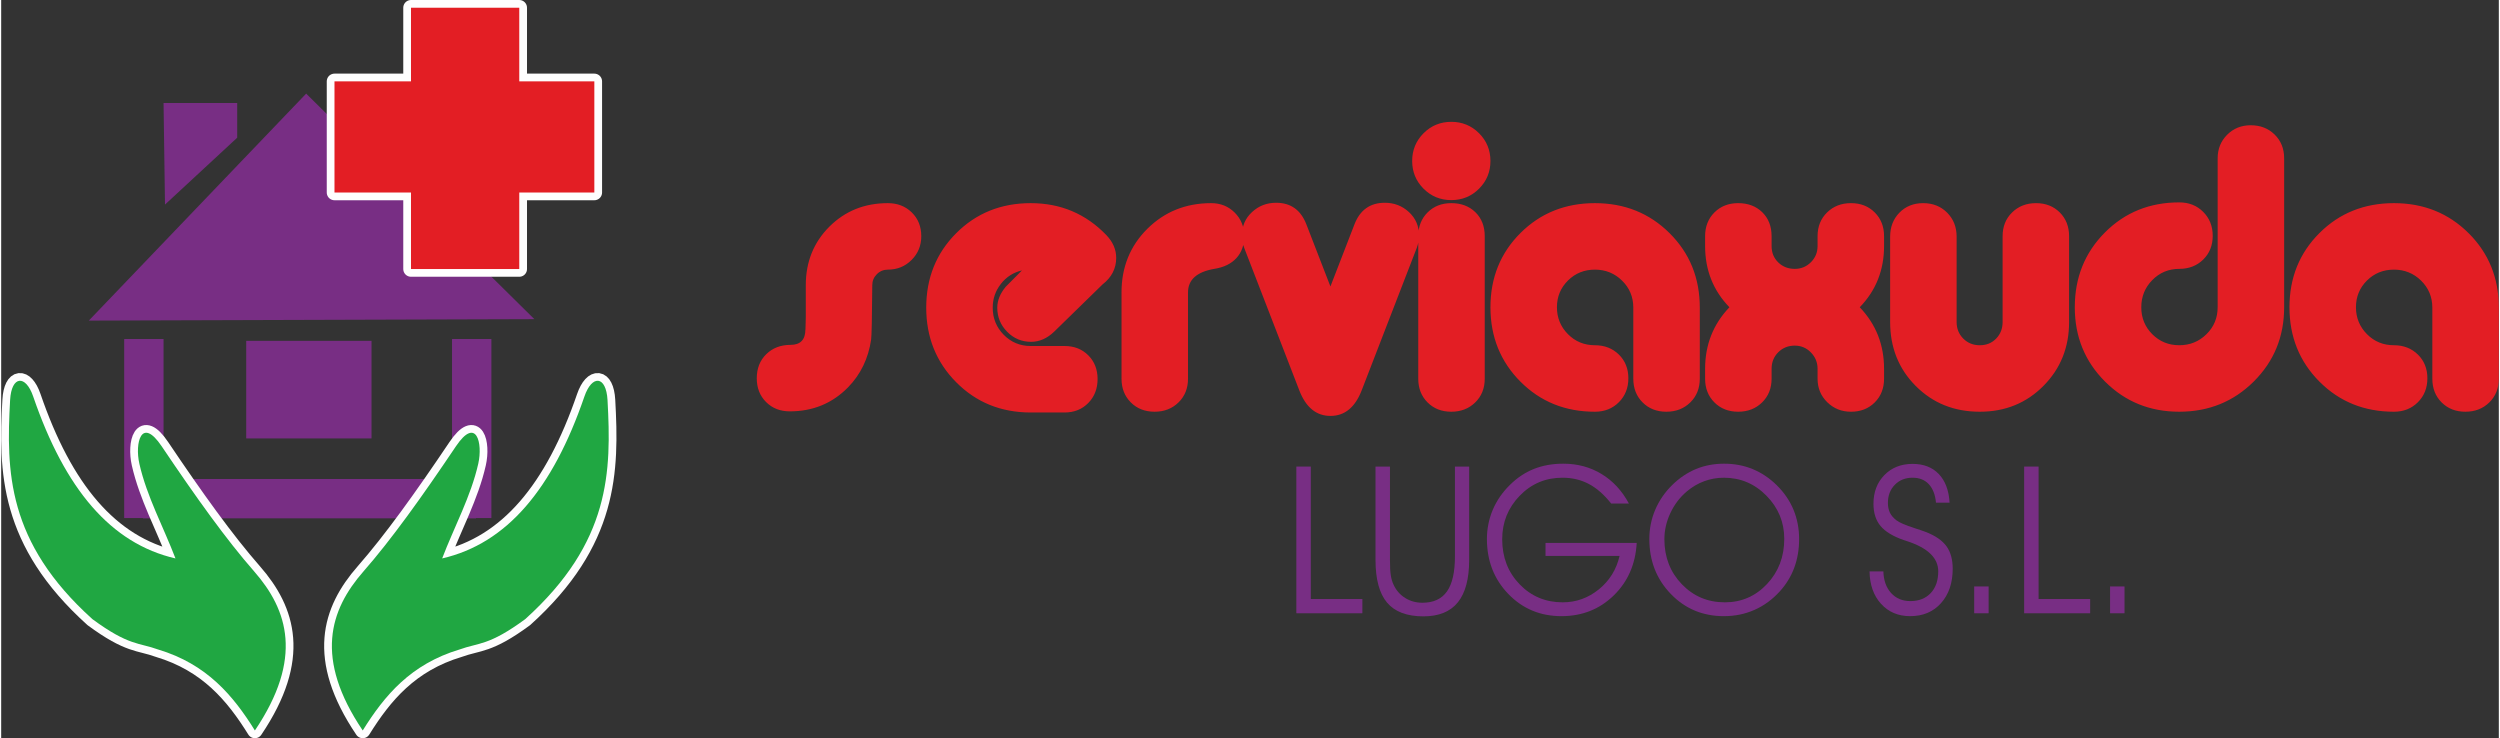 <?xml version="1.0" encoding="UTF-8"?>
<!DOCTYPE svg PUBLIC "-//W3C//DTD SVG 1.1//EN" "http://www.w3.org/Graphics/SVG/1.1/DTD/svg11.dtd">
<!-- Creator: CorelDRAW X8 -->
<svg xmlns="http://www.w3.org/2000/svg" xml:space="preserve" width="254px" height="75px" version="1.1" style="shape-rendering:geometricPrecision; text-rendering:geometricPrecision; image-rendering:optimizeQuality; fill-rule:evenodd; clip-rule:evenodd"
viewBox="0 0 280496 82902"
 xmlns:xlink="http://www.w3.org/1999/xlink">
 <rect x="0" y="0" width="280496" height="82902" fill="#333333" stroke="none"/>
 <defs>
  <style type="text/css">
   <![CDATA[
    .str1 {stroke:#FEFEFE;stroke-width:1736.51;stroke-linecap:round;stroke-linejoin:round}
    .str0 {stroke:#FEFEFE;stroke-width:1736.51;stroke-linecap:round;stroke-linejoin:round}
    .str2 {stroke:#FEFEFE;stroke-width:1736.51;stroke-linecap:round;stroke-linejoin:round}
    .fil1 {fill:none}
    .fil2 {fill:#E31E24}
    .fil0 {fill:#782E84}
    .fil3 {fill:#20A742}
    .fil4 {fill:#E31E24;fill-rule:nonzero}
    .fil5 {fill:#782E84;fill-rule:nonzero}
   ]]>
  </style>
 </defs>
 <g id="Capa_x0020_1">
  <g id="_3076939885776">
   <g>
    <polygon class="fil0" points="9841,36005 34251,10513 59878,35842 "/>
    <polygon class="fil0" points="18397,22975 26506,15465 26506,11568 18235,11568 "/>
    <rect class="fil0" x="27520" y="38278" width="14070" height="10960"/>
    <rect class="fil0" x="13815" y="38075" width="4420" height="20104"/>
    <rect class="fil0" x="50633" y="38075" width="4420" height="20104"/>
    <rect class="fil0" transform="matrix(4.93551E-14 -1 1 1.42721E-14 15923.4 58212.2)" width="4420" height="37402"/>
   </g>
   <g>
    <polygon class="fil1 str0" points="46024,868 58184,868 58184,9137 66614,9137 66614,21621 58184,21621 58184,30213 46024,30213 46024,21621 37432,21621 37432,9137 46024,9137 "/>
    <polygon id="1" class="fil2" points="46024,868 58184,868 58184,9137 66614,9137 66614,21621 58184,21621 58184,30213 46024,30213 46024,21621 37432,21621 37432,9137 46024,9137 "/>
   </g>
   <g id="_3076939885808">
    <g>
     <path class="fil1 str1" d="M28493 82035c5462,-8098 3713,-13529 -80,-17860 -3126,-3568 -6540,-8333 -10381,-14045 -2298,-3417 -3038,-367 -2514,1949 838,3700 2703,7090 4055,10635 -7272,-1678 -12416,-7800 -15977,-18185 -848,-2477 -2443,-2360 -2594,406 -439,7981 -359,15943 9245,24598 4104,3019 5224,2622 7379,3409 5474,1642 8429,5173 10867,9093z"/>
     <path id="1" class="fil3" d="M28493 82035c5462,-8098 3713,-13529 -80,-17860 -3126,-3568 -6540,-8333 -10381,-14045 -2298,-3417 -3038,-367 -2514,1949 838,3700 2703,7090 4055,10635 -7272,-1678 -12416,-7800 -15977,-18185 -848,-2477 -2443,-2360 -2594,406 -439,7981 -359,15943 9245,24598 4104,3019 5224,2622 7379,3409 5474,1642 8429,5173 10867,9093z"/>
    </g>
    <g>
     <path class="fil1 str2" d="M40603 82035c-5462,-8098 -3713,-13529 81,-17860 3125,-3568 6539,-8333 10380,-14045 2299,-3417 3039,-367 2514,1949 -838,3700 -2703,7090 -4054,10635 7271,-1678 12416,-7800 15975,-18185 849,-2477 2444,-2360 2596,406 438,7981 358,15943 -9245,24598 -4106,3019 -5225,2622 -7380,3409 -5474,1642 -8429,5173 -10867,9093z"/>
     <path id="1" class="fil3" d="M40603 82035c-5462,-8098 -3713,-13529 81,-17860 3125,-3568 6539,-8333 10380,-14045 2299,-3417 3039,-367 2514,1949 -838,3700 -2703,7090 -4054,10635 7271,-1678 12416,-7800 15975,-18185 849,-2477 2444,-2360 2596,406 438,7981 358,15943 -9245,24598 -4106,3019 -5225,2622 -7380,3409 -5474,1642 -8429,5173 -10867,9093z"/>
    </g>
   </g>
  </g>
  <g>
   <path class="fil4" d="M99577 30281c-483,0 -896,171 -1237,513 -341,341 -512,753 -512,1237 -28,3641 -71,5675 -128,6102 -313,2133 -1180,3925 -2603,5376 -1764,1792 -3940,2688 -6528,2688 -1081,0 -1970,-349 -2667,-1045 -697,-697 -1046,-1586 -1046,-2668 0,-1109 356,-2012 1067,-2709 711,-696 1622,-1045 2731,-1045 1110,0 1665,-583 1665,-1749 0,284 14,-157 42,-1323 0,0 0,-427 0,-1280l0 -2347c0,-2617 882,-4808 2645,-6572 1764,-1763 3955,-2645 6571,-2645 1082,0 1977,349 2689,1045 711,697 1066,1586 1066,2668 0,1052 -362,1941 -1088,2667 -725,725 -1614,1087 -2667,1087zm15063 86c-968,227 -1757,732 -2368,1514 -612,783 -918,1672 -918,2668 0,1194 413,2211 1238,3050 825,839 1835,1259 3029,1259l3798 0c1081,0 1970,348 2666,1045 698,697 1046,1586 1046,2667 0,1081 -348,1977 -1046,2688 -696,711 -1585,1067 -2666,1067l-3798 0c-3328,0 -6116,-1131 -8363,-3392 -2247,-2262 -3371,-5056 -3371,-8384 0,-3329 1124,-6117 3371,-8364 2247,-2247 5035,-3371 8363,-3371 3357,0 6187,1195 8491,3584 740,769 1110,1622 1110,2561 0,1194 -512,2190 -1537,2987l-5419 5290c-796,769 -1664,1152 -2602,1152 -1053,0 -1949,-377 -2688,-1130 -740,-754 -1110,-1650 -1110,-2702 0,-797 313,-1580 946,-2348l1828 -1841zm24086 -1387c-582,640 -1414,1046 -2496,1216 -1962,341 -2943,1223 -2943,2646l0 9685c0,1082 -356,1971 -1067,2667 -711,697 -1608,1045 -2688,1045 -1082,0 -1971,-348 -2667,-1045 -697,-696 -1046,-1585 -1046,-2667l0 -9685c0,-2845 967,-5228 2901,-7148 1935,-1919 4325,-2880 7169,-2880 1053,0 1934,356 2646,1067 711,711 1066,1593 1066,2646 0,995 -291,1813 -875,2453zm20247 -1131l-6187 16001c-740,1906 -1906,2859 -3499,2859 -1593,0 -2759,-953 -3499,-2859l-6187 -16001c-170,-455 -256,-924 -256,-1408 0,-1052 377,-1927 1131,-2624 754,-697 1650,-1045 2703,-1045 1650,0 2780,810 3406,2439l2695 6962 2696 -6969c625,-1622 1763,-2432 3413,-2432 1053,0 1956,348 2710,1045 753,697 1130,1572 1130,2624 0,484 -85,953 -256,1408zm3883 -5376c-1223,0 -2261,-427 -3115,-1280 -853,-853 -1280,-1892 -1280,-3115 0,-1223 427,-2261 1280,-3115 854,-853 1892,-1280 3115,-1280 1223,0 2262,427 3115,1280 854,854 1280,1892 1280,3115 0,1223 -426,2262 -1280,3115 -853,853 -1892,1280 -3115,1280zm2688 22721c-711,697 -1607,1045 -2688,1045 -1081,0 -1970,-348 -2667,-1045 -697,-696 -1045,-1585 -1045,-2667l0 -16000c0,-1082 348,-1971 1045,-2668 697,-696 1586,-1045 2667,-1045 1110,0 2013,342 2710,1024 696,683 1045,1579 1045,2689l0 16000c0,1082 -356,1971 -1067,2667zm24151 0c-711,697 -1607,1045 -2688,1045 -1081,0 -1970,-348 -2667,-1045 -697,-696 -1045,-1585 -1045,-2667l0 -7978c0,-1195 -420,-2205 -1259,-3030 -839,-825 -1856,-1238 -3051,-1238 -1195,0 -2204,406 -3029,1224 -825,817 -1238,1820 -1238,3001 0,1180 413,2190 1238,3022 825,832 1834,1244 3029,1244 1081,0 1977,349 2688,1046 711,697 1067,1586 1067,2666 0,1082 -356,1978 -1067,2689 -711,711 -1607,1066 -2688,1066 -3328,0 -6116,-1123 -8363,-3377 -2247,-2255 -3371,-5042 -3371,-8356 0,-3314 1124,-6095 3371,-8335 2247,-2240 5035,-3357 8363,-3357 3328,0 6123,1124 8384,3371 2262,2247 3393,5035 3393,8364l0 7978c0,1082 -356,1971 -1067,2667zm20716 0c-697,697 -1586,1045 -2667,1045 -1052,0 -1941,-355 -2666,-1066 -726,-711 -1089,-1593 -1089,-2646l0 -1109c0,-711 -249,-1323 -747,-1834 -497,-513 -1102,-769 -1813,-769 -740,0 -1358,249 -1856,747 -498,498 -747,1117 -747,1856l0 1109c0,1082 -355,1971 -1067,2667 -711,697 -1607,1045 -2687,1045 -1081,0 -1970,-348 -2668,-1045 -696,-696 -1045,-1585 -1045,-2667l0 -1109c0,-2702 911,-5007 2731,-6912 -1820,-1878 -2731,-4168 -2731,-6870l0 -1109c0,-1082 349,-1971 1045,-2668 698,-696 1587,-1045 2668,-1045 1109,0 2012,342 2709,1024 697,683 1045,1579 1045,2689l0 1109c0,739 249,1351 747,1835 498,483 1116,725 1856,725 711,0 1316,-249 1813,-747 498,-498 747,-1102 747,-1813l0 -1109c0,-1082 356,-1971 1067,-2668 711,-696 1607,-1045 2688,-1045 1081,0 1970,349 2667,1045 697,697 1046,1586 1046,2668l0 1109c0,2702 -911,4992 -2731,6870 1820,1905 2731,4210 2731,6912l0 1109c0,1082 -349,1971 -1046,2667zm11798 1045c-2873,0 -5269,-959 -7190,-2887 -1919,-1920 -2880,-4323 -2880,-7203l0 -9573c0,-1081 349,-1984 1046,-2695 697,-711 1586,-1067 2666,-1067 1082,0 1977,356 2688,1067 712,718 1067,1614 1067,2695l0 9587c0,739 250,1365 747,1863 498,498 1116,746 1856,746 740,0 1352,-248 1835,-746 483,-498 726,-1117 726,-1856l0 -9643c0,-1082 355,-1971 1066,-2668 711,-696 1607,-1045 2689,-1045 1080,0 1969,349 2666,1045 697,697 1046,1586 1046,2668l0 9643c0,2844 -961,5234 -2880,7168 -1921,1935 -4303,2901 -7148,2901zm22402 0c-3300,0 -6081,-1130 -8342,-3391 -2262,-2262 -3393,-5042 -3393,-8342 0,-3328 1124,-6124 3371,-8385 2248,-2262 5035,-3392 8364,-3392 1080,0 1977,355 2687,1067 712,711 1068,1607 1068,2688 0,1081 -356,1970 -1068,2667 -710,697 -1607,1045 -2687,1045 -1195,0 -2205,420 -3030,1259 -825,839 -1237,1856 -1237,3051 0,1194 412,2205 1237,3029 825,825 1835,1237 3030,1237 1194,0 2212,-412 3051,-1237 839,-824 1258,-1835 1258,-3029l0 -16727c0,-1053 356,-1934 1067,-2645 711,-711 1593,-1067 2646,-1067 1080,0 1976,348 2687,1045 712,698 1068,1586 1068,2667l0 16727c0,3300 -1139,6080 -3414,8342 -2276,2261 -5064,3391 -8363,3391zm34818 -1045c-711,697 -1608,1045 -2688,1045 -1082,0 -1970,-348 -2667,-1045 -697,-696 -1045,-1585 -1045,-2667l0 -7978c0,-1195 -420,-2205 -1259,-3030 -839,-825 -1857,-1238 -3051,-1238 -1195,0 -2205,406 -3030,1224 -825,817 -1237,1820 -1237,3001 0,1180 412,2190 1237,3022 825,832 1835,1244 3030,1244 1080,0 1977,349 2688,1046 711,697 1067,1586 1067,2666 0,1082 -356,1978 -1067,2689 -711,711 -1608,1066 -2688,1066 -3328,0 -6116,-1123 -8363,-3377 -2248,-2255 -3371,-5042 -3371,-8356 0,-3314 1123,-6095 3371,-8335 2247,-2240 5035,-3357 8363,-3357 3328,0 6123,1124 8384,3371 2262,2247 3393,5035 3393,8364l0 7978c0,1082 -356,1971 -1067,2667z"/>
   <polygon class="fil5" points="152868,68872 145453,68872 145453,52398 147075,52398 147075,67273 152868,67273 "/>
   <path id="1" class="fil5" d="M154343 52398l1622 0 0 10419c0,803 31,1409 97,1807 62,402 170,753 320,1066 298,625 726,1116 1298,1468 568,355 1213,533 1931,533 1243,0 2162,-425 2761,-1275 594,-845 892,-2159 892,-3939l0 -10079 1598 0 0 10473c0,2135 -424,3726 -1274,4777 -849,1047 -2139,1572 -3865,1572 -1850,0 -3210,-514 -4078,-1537 -869,-1027 -1302,-2630 -1302,-4812l0 -10473z"/>
   <path id="2" class="fil5" d="M173436 60971l10241 0c-135,2398 -1000,4368 -2591,5912 -1591,1541 -3545,2314 -5858,2314 -2375,0 -4364,-831 -5967,-2487 -1602,-1661 -2406,-3719 -2406,-6176 0,-1154 221,-2247 657,-3282 437,-1031 1078,-1962 1923,-2792 815,-807 1715,-1406 2703,-1799 989,-391 2086,-587 3294,-587 1599,0 3032,386 4302,1162 1275,773 2294,1877 3063,3310l-1993 0c-776,-989 -1610,-1719 -2495,-2190 -888,-471 -1876,-707 -2973,-707 -1892,0 -3495,676 -4804,2031 -1309,1352 -1962,2981 -1962,4882 0,2019 653,3707 1958,5058 1305,1348 2916,2024 4831,2024 1510,0 2861,-483 4059,-1452 1197,-966 1973,-2220 2336,-3761l-8318 0 0 -1460z"/>
   <path id="3" class="fil5" d="M186786 60562c0,2008 653,3688 1958,5047 1306,1356 2916,2035 4831,2035 1869,0 3448,-687 4739,-2058 1289,-1375 1934,-3063 1934,-5071 0,-1869 -664,-3483 -1992,-4835 -1325,-1355 -2924,-2031 -4797,-2031 -760,0 -1494,132 -2197,390 -707,259 -1355,645 -1954,1147 -784,664 -1402,1475 -1850,2433 -448,958 -672,1939 -672,2943zm-1691 -28c0,-1146 220,-2239 660,-3282 444,-1039 1081,-1969 1919,-2792 808,-791 1696,-1386 2665,-1788 969,-398 2020,-598 3151,-598 1151,0 2221,200 3205,606 985,402 1885,1004 2700,1803 838,823 1467,1742 1888,2758 421,1019 634,2116 634,3293 0,1167 -182,2240 -545,3218 -359,976 -903,1865 -1626,2664 -838,919 -1784,1610 -2842,2077 -1054,468 -2201,704 -3437,704 -2367,0 -4356,-831 -5962,-2495 -1607,-1661 -2410,-3719 -2410,-6168z"/>
   <path id="4" class="fil5" d="M209825 64168l1553 0c31,1020 320,1827 869,2433 548,603 1270,904 2162,904 962,0 1723,-301 2286,-900 564,-598 846,-1413 846,-2437 0,-1494 -1154,-2622 -3468,-3383 -181,-61 -317,-103 -409,-134 -1205,-417 -2070,-943 -2603,-1580 -529,-637 -795,-1467 -795,-2494 0,-1314 409,-2387 1228,-3225 819,-838 1873,-1255 3170,-1255 1236,0 2217,382 2943,1143 722,761 1128,1834 1208,3212l-1529 0c-81,-895 -351,-1586 -803,-2073 -452,-487 -1062,-730 -1823,-730 -814,0 -1479,266 -1996,796 -518,533 -776,1209 -776,2031 0,429 77,799 231,1116 155,313 402,595 742,853 347,256 1012,541 1992,858 564,181 997,328 1290,440 1070,417 1842,946 2313,1591 471,645 707,1491 707,2537 0,1599 -436,2885 -1309,3862 -869,977 -2027,1464 -3468,1464 -1343,0 -2432,-460 -3270,-1383 -839,-923 -1268,-2140 -1291,-3646z"/>
   <polygon id="5" class="fil5" points="223199,68872 221577,68872 221577,65860 223199,65860 "/>
   <polygon id="6" class="fil5" points="234602,68872 227188,68872 227188,52398 228810,52398 228810,67273 234602,67273 "/>
   <polygon id="7" class="fil5" points="238460,68872 236838,68872 236838,65860 238460,65860 "/>
  </g>
 </g>
</svg>
